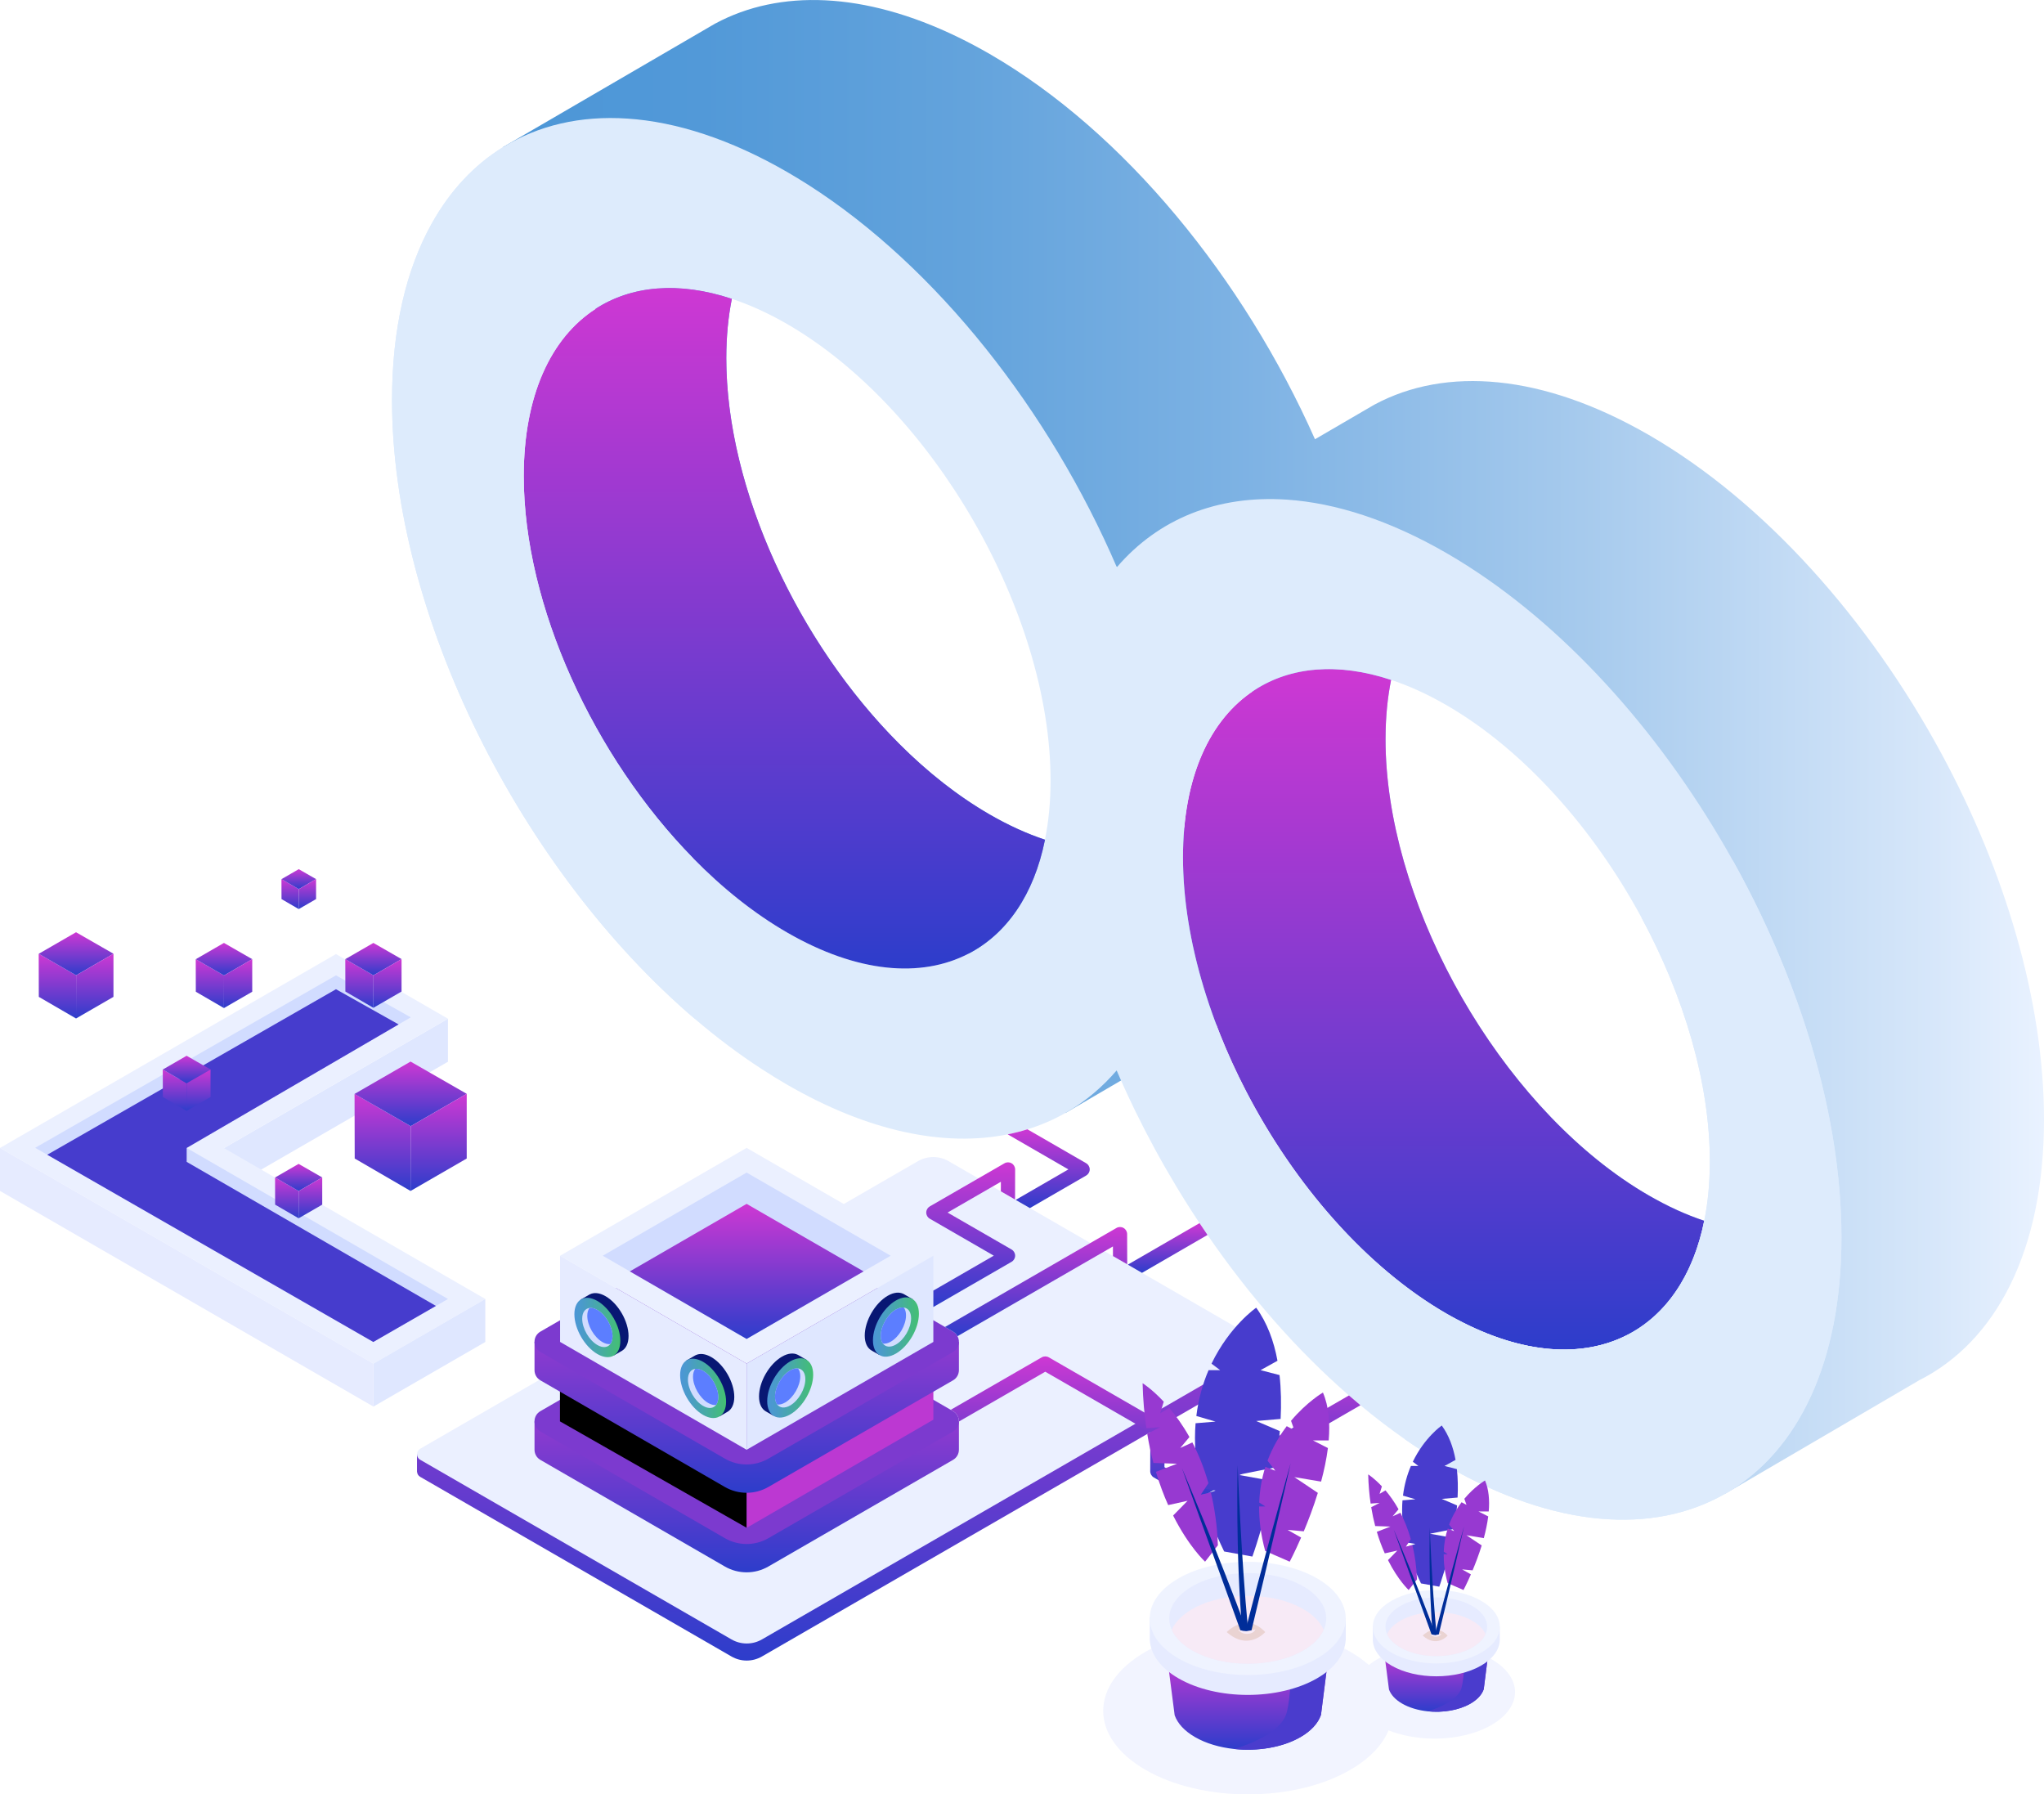<svg width="1211" height="1063" viewBox="0 0 1211 1063" fill="none" xmlns="http://www.w3.org/2000/svg">
<g clip-path="url(#clip0_984_272)">
<path d="M799.941 978.499C833.416 997.828 833.416 1029.17 799.941 1048.5C766.467 1067.83 712.193 1067.83 678.713 1048.5C645.239 1029.17 645.239 997.828 678.713 978.499C712.187 959.17 766.461 959.17 799.941 978.499Z" fill="#F2F4FF"/>
<path d="M883.633 982.904C902.279 993.671 902.279 1011.13 883.633 1021.9C864.986 1032.67 834.75 1032.67 816.104 1021.9C797.458 1011.13 797.458 993.671 816.104 982.904C834.75 972.136 864.986 972.136 883.633 982.904Z" fill="#F2F4FF"/>
<path d="M132.701 705.598L265.409 628.966V603.496L132.701 680.127V705.598Z" fill="#DFE7FF"/>
<path d="M221.239 807.799L287.526 769.524L132.702 680.129L265.409 603.497L199.053 565.188L0 680.042L221.239 807.799Z" fill="#EBF0FF"/>
<path d="M287.525 769.523V794.994L221.238 833.269V807.799L287.525 769.523Z" fill="#DFE7FF"/>
<path d="M221.239 807.799V833.269L0 705.511V680.041L221.239 807.799Z" fill="#E6EBFF"/>
<path d="M265.409 769.524L258.276 773.64L221.169 794.994L27.995 684.082L20.834 679.966L199.058 577.801L243.361 602.679L236.165 606.876L110.596 680.053L117.688 684.145L265.409 769.524Z" fill="#D1DCFF"/>
<path d="M258.277 773.639L221.17 794.994L27.996 684.081L199.059 586.025L236.166 606.875L110.597 680.053V688.295L258.277 773.639Z" fill="#463CCD"/>
<path d="M22.994 590.546L45.047 603.351L45.111 577.77L22.93 565.041L22.994 590.546Z" fill="url(#paint0_linear_984_272)"/>
<path d="M45.047 552.266L22.93 565.041L45.111 577.771L67.227 565.001L45.047 552.266Z" fill="url(#paint1_linear_984_272)"/>
<path d="M67.228 565.002L67.222 590.548L45.047 603.352L45.111 577.772L67.228 565.002Z" fill="url(#paint2_linear_984_272)"/>
<path d="M96.482 649.881L110.567 658.06L110.608 641.726L96.441 633.594L96.482 649.881Z" fill="url(#paint3_linear_984_272)"/>
<path d="M110.567 625.438L96.441 633.593L110.608 641.725L124.733 633.57L110.567 625.438Z" fill="url(#paint4_linear_984_272)"/>
<path d="M124.733 633.57L124.727 649.881L110.566 658.06L110.607 641.726L124.733 633.57Z" fill="url(#paint5_linear_984_272)"/>
<path d="M116.017 587.511L132.679 597.187L132.725 577.864L115.971 568.24L116.017 587.511Z" fill="url(#paint6_linear_984_272)"/>
<path d="M132.679 558.594L115.971 568.241L132.725 577.865L149.439 568.212L132.679 558.594Z" fill="url(#paint7_linear_984_272)"/>
<path d="M149.438 568.211V587.511L132.678 597.187L132.724 577.864L149.438 568.211Z" fill="url(#paint8_linear_984_272)"/>
<path d="M166.785 532.617L176.993 538.543L177.022 526.708L166.756 520.811L166.785 532.617Z" fill="url(#paint9_linear_984_272)"/>
<path d="M176.993 514.896L166.756 520.811L177.022 526.709L187.259 520.794L176.993 514.896Z" fill="url(#paint10_linear_984_272)"/>
<path d="M187.26 520.793V532.617L176.994 538.543L177.023 526.708L187.26 520.793Z" fill="url(#paint11_linear_984_272)"/>
<path d="M204.625 587.389L221.217 597.03L221.263 577.782L204.578 568.199L204.625 587.389Z" fill="url(#paint12_linear_984_272)"/>
<path d="M221.217 558.594L204.578 568.2L221.263 577.784L237.907 568.171L221.217 558.594Z" fill="url(#paint13_linear_984_272)"/>
<path d="M237.908 568.17L237.902 587.389L221.217 597.03L221.263 577.782L237.908 568.17Z" fill="url(#paint14_linear_984_272)"/>
<path d="M210.155 686.31L243.247 705.529L243.339 667.15L210.062 648.047L210.155 686.31Z" fill="url(#paint15_linear_984_272)"/>
<path d="M243.247 628.885L210.062 648.046L243.339 667.148L276.518 647.987L243.247 628.885Z" fill="url(#paint16_linear_984_272)"/>
<path d="M276.517 647.988V686.31L243.246 705.529L243.339 667.149L276.517 647.988Z" fill="url(#paint17_linear_984_272)"/>
<path d="M163.007 713.637L176.918 721.717L176.959 705.58L162.967 697.547L163.007 713.637Z" fill="url(#paint18_linear_984_272)"/>
<path d="M176.918 689.49L162.967 697.547L176.959 705.58L190.91 697.524L176.918 689.49Z" fill="url(#paint19_linear_984_272)"/>
<path d="M190.91 697.523V713.637L176.918 721.717L176.959 705.58L190.91 697.523Z" fill="url(#paint20_linear_984_272)"/>
<path d="M1211 663.214C1211 593.211 1187.96 516.156 1150.17 446.322C1107.35 367.201 1045.58 297.36 976.924 257.698C913.823 221.257 856.555 217.043 814.457 239.629V239.611L812.048 241.01C810.818 241.701 809.587 242.392 808.392 243.135L779.084 260.211C736.853 165.191 666.283 78.147 586.352 31.978C580.015 28.321 573.729 24.983 567.508 21.965C511.894 -5.038 461.734 -6.419 423.884 13.891L423.867 13.873L421.458 15.272C420.246 15.963 419.015 16.654 417.82 17.397L297.979 87.184L308.796 97.197L365.507 85.043C360.25 99.217 356.46 115.046 354.336 132.442C352.955 143.401 352.264 154.964 352.264 167.148C352.264 172.424 352.415 177.752 352.67 183.093C359.478 324.201 454.852 489.037 573.77 564.99C577.931 567.671 582.11 570.196 586.358 572.657C597.599 579.13 608.62 584.574 619.426 589.061L600.599 595.063L602.282 598.621L631.201 659.354L632.82 658.425L746.243 592.097L746.225 592.062C759.573 585.352 771.436 575.995 781.568 564.2C821.31 656.492 887.963 741.935 964.342 790.716C965.503 791.476 966.687 792.214 967.865 792.939C970.865 794.808 973.9 796.631 976.93 798.384C988.171 804.873 999.209 810.318 1010.02 814.805L991.172 820.807L992.855 824.365L1021.77 885.098L1023.39 884.151L1136.81 817.823L1136.8 817.806C1182.47 794.849 1211 741.128 1211 663.214ZM700.024 491.394C678.702 505.267 650.695 507.914 619.13 497.448C608.544 493.96 597.611 489.003 586.369 482.513C500.165 432.751 430.309 311.709 430.309 212.167C430.309 199.456 431.452 187.742 433.594 177.021V177.004C440.215 144.318 456.36 121.211 478.913 109.509V141.201L661.687 336.03C661.687 336.03 718.282 356.172 733.887 328.612C739.4 350.257 742.413 371.78 742.413 392.398C742.413 440.187 726.302 474.335 700.024 491.394ZM1009.7 723.186C1006.94 722.275 1004.16 721.265 1001.35 720.133C993.406 716.999 985.252 713.034 976.959 708.251C890.737 658.472 820.881 537.43 820.881 437.905C820.881 425.194 822.024 413.48 824.183 402.759V402.742C830.787 370.039 846.95 346.949 869.502 335.247L882.902 376.105C882.902 376.105 1041.63 566.853 1054.69 653.393C1055.13 656.208 1055.4 658.924 1055.5 661.502C1058.13 725.589 1078.08 723.482 1086.67 719.506C1065.89 731.272 1039.36 733.008 1009.7 723.18V723.186Z" fill="url(#paint21_linear_984_272)"/>
<path d="M1009.7 723.185V723.203C1003.11 755.923 986.935 779.031 964.33 790.727C937.751 804.484 902.291 802.44 863.159 781.608C861.104 780.528 859.033 779.367 856.955 778.172C809.431 750.728 766.874 701.627 738.257 646.403C714.95 601.465 700.877 552.48 700.877 507.809C700.877 460.055 716.97 425.918 743.231 408.841C764.552 394.934 792.577 392.304 824.177 402.776C822.105 413.073 820.956 424.351 820.892 436.506C820.875 436.959 820.875 437.434 820.875 437.905C820.875 531.207 882.27 643.437 960.993 698.116H961.011C966.251 701.773 971.561 705.145 976.953 708.245C988.177 714.734 999.134 719.709 1009.7 723.18V723.185Z" fill="url(#paint22_linear_984_272)"/>
<path d="M1090.6 717.138C1087.33 649.359 1063.62 576.082 1026.67 509.818H1026.65C986.708 438.161 931.279 374.712 869.496 335.253C865.318 332.588 861.139 330.028 856.926 327.602C823.271 308.186 791.265 297.918 762.347 295.979C721.189 293.234 686.287 307.373 661.68 336.03C621.956 243.756 555.286 158.296 478.906 109.515C474.745 106.868 470.549 104.308 466.336 101.876C432.699 82.46 400.693 72.174 371.757 70.253C343.883 68.384 318.87 74.281 297.99 87.196H297.972C280.898 97.749 266.628 112.968 255.752 132.489C240.686 159.474 232.26 194.69 232.26 237.052C232.26 364.641 308.772 515.756 411.697 603.613C424.575 614.601 437.87 624.602 451.485 633.431C456.389 636.635 461.345 639.665 466.33 642.567C514.731 670.516 559.696 679.519 597.012 671.996C601.005 671.207 604.899 670.208 608.706 669.013C616.611 666.604 624.109 663.365 631.171 659.354L632.791 658.425C643.492 652.104 653.132 643.96 661.576 634.133C675.075 665.455 691.661 695.998 710.685 724.585C712.217 726.93 713.801 729.269 715.403 731.58C739.975 767.365 768.371 799.847 799.199 826.669C801.456 828.643 803.714 830.564 806.006 832.468C814.584 839.614 823.347 846.324 832.249 852.546C835.499 854.821 838.773 857.016 842.057 859.152C846.961 862.356 851.935 865.403 856.92 868.288C921.216 905.425 979.442 909.117 1021.74 885.092L1023.38 884.146C1065.18 859.453 1091 807.23 1091 733.112C1091 727.818 1090.86 722.49 1090.59 717.132L1090.6 717.138ZM619.112 497.448V497.466C612.525 530.186 596.345 553.294 573.741 564.99C545.78 579.484 507.964 576.454 466.365 552.446C446.732 541.104 427.94 526.065 410.629 508.419C351.962 448.627 310.281 358.935 310.281 282.071C310.281 234.318 326.374 200.181 352.635 183.11C373.957 169.202 401.982 166.573 433.581 177.044H433.599C444.184 180.515 455.118 185.49 466.359 191.962C552.546 241.742 622.42 362.783 622.42 462.308C622.42 475.02 621.277 486.733 619.1 497.454L619.112 497.448ZM1009.7 723.186V723.204C1003.1 755.924 986.917 779.014 964.33 790.716C937.75 804.49 902.274 802.447 863.141 781.615C861.087 780.518 859.015 779.374 856.937 778.178C770.75 728.399 700.877 607.357 700.877 507.815C700.877 460.061 716.97 425.908 743.23 408.836C764.535 394.946 792.577 392.317 824.159 402.771H824.194C834.762 406.259 845.702 411.216 856.943 417.706C902.785 444.186 944.024 490.831 972.571 543.658C997.7 590.164 1013.02 641.459 1013.02 688.052C1013.02 700.763 1011.88 712.477 1009.7 723.198V723.186Z" fill="#DDEBFC"/>
<path d="M619.124 497.443V497.466C612.531 530.181 596.345 553.283 573.752 564.985C545.78 579.478 507.964 576.454 466.371 552.435C446.732 541.105 427.935 526.059 410.658 508.408H410.635C351.968 448.604 310.305 358.93 310.305 282.066C310.305 234.307 326.398 200.17 352.652 183.093C373.963 169.197 402.005 166.562 433.593 177.028C431.44 187.743 430.297 199.462 430.297 212.174C430.297 289.949 472.941 380.842 532.734 440.617C549.442 457.351 567.525 471.642 586.369 482.514C597.61 488.992 608.55 493.96 619.124 497.443Z" fill="url(#paint23_linear_984_272)"/>
<path d="M411.702 603.606C308.778 515.749 232.266 364.634 232.266 237.045C232.266 194.683 240.692 159.473 255.758 132.482C266.628 112.962 280.904 97.742 297.978 87.189H297.995L374.584 116.021C376.928 116.903 378.095 119.544 377.16 121.871L352.652 183.098C326.398 200.175 310.299 234.305 310.299 282.065C310.299 358.928 351.979 448.626 410.646 508.412L411.708 603.601L411.702 603.606Z" fill="#DDEBFC"/>
<path d="M1091 733.117C1091 807.235 1065.18 859.458 1023.39 884.151L1021.77 885.097H1021.75C979.449 909.116 921.223 905.424 856.926 868.293C851.935 865.408 846.968 862.361 842.064 859.157C838.779 857.015 835.506 854.826 832.256 852.551L863.148 781.62C902.28 802.452 937.757 804.495 964.337 790.721C966.461 789.624 968.515 788.428 970.523 787.128L970.54 787.111C989.872 774.585 1003.72 752.858 1009.71 723.209V723.191C1011.48 714.461 1012.57 705.087 1012.89 695.039C1012.99 692.747 1013.03 690.402 1013.03 688.045C1013.03 641.452 997.706 590.157 972.577 543.652L976.506 502.289C976.727 499.88 979.037 498.225 981.393 498.8L1026.66 509.823H1026.68C1050.2 552.016 1068.38 597.071 1079.29 641.725C1079.29 641.725 1079.31 641.777 1079.34 641.893C1085.55 667.311 1089.42 692.578 1090.6 717.143C1090.87 722.501 1091.01 727.829 1091.01 733.123L1091 733.117Z" fill="#DDEBFC"/>
<path d="M382.668 725.305L381.699 744.048L386.975 745.894C386.975 745.894 389.981 744.976 389.952 743.723C389.917 742.469 392.314 722.432 392.314 722.432L382.668 725.299V725.305Z" fill="#F9CBDF"/>
<path d="M381.826 741.634C381.826 741.634 385.5 744.484 390.241 740.479C390.241 740.479 395.754 745.761 397.751 746.022C399.747 746.283 401.604 745.499 401.627 746.335C401.651 747.171 403.189 750.056 396.758 752.006C390.328 753.957 388.018 757.764 382.197 755.739C379.685 754.862 379.76 753.608 379.76 753.608L381.826 741.634Z" fill="#1E3377"/>
<path d="M748.256 807.7V797.589H737.201L737.386 799.272L561.96 697.971C556.371 694.744 549.482 694.744 543.893 697.971L257.226 863.563L247.053 861.258V871.898H247.088C247.175 873.071 247.772 874.214 248.939 874.882L433.367 981.308C438.955 984.535 445.838 984.529 451.427 981.308L746.37 810.991C747.635 810.26 748.262 808.977 748.25 807.7H748.256Z" fill="url(#paint24_linear_984_272)"/>
<path d="M746.37 800.879L451.439 971.196C445.845 974.417 438.968 974.417 433.373 971.196L248.945 864.764C246.432 863.313 246.432 859.691 248.945 858.24L543.894 687.854C549.488 684.632 556.383 684.632 561.96 687.854L579.637 698.07L588.064 702.922L592.968 705.755L601.377 710.607L601.749 710.828L610.175 715.68L646.006 736.362L654.432 741.232L659.388 744.099L667.832 748.969L668.186 749.173L676.596 754.043L746.37 794.332C748.883 795.8 748.883 799.422 746.37 800.874V800.879Z" fill="#EBF0FF"/>
<path d="M568.124 858.827C568.124 858.827 568.124 858.809 568.124 858.798V842.028L553.749 844.611L553.905 846.573L455.316 789.643C447.325 785.028 437.482 785.028 429.491 789.643L327.02 848.814L327.24 843.392L316.684 842.028V858.78C316.684 858.78 316.684 858.821 316.684 858.838C316.695 861.178 317.856 863.511 320.166 864.846L429.427 927.993C437.419 932.614 447.267 932.614 455.258 927.993L564.63 864.84C566.946 863.505 568.106 861.166 568.118 858.827V858.809L568.124 858.827Z" fill="url(#paint25_linear_984_272)"/>
<path d="M568.129 842.127C568.094 844.455 566.933 846.747 564.641 848.059L455.263 911.218C447.272 915.839 437.418 915.821 429.426 911.201L320.165 848.059C315.51 845.378 315.51 838.656 320.165 835.974L429.49 772.844C437.476 768.224 447.318 768.224 455.31 772.844L563.271 835.179L564.635 835.974C566.997 837.338 568.158 839.747 568.123 842.127H568.129Z" fill="#7C3ACF"/>
<path d="M331.76 816.795V842.027L442.403 905.082V879.849L331.76 816.795Z" fill="black"/>
<path d="M442.402 879.85L552.987 815.797V841.029L442.402 905.082V879.85Z" fill="#BC38D2"/>
<path d="M568.124 811.706C568.124 811.706 568.124 811.688 568.124 811.677V794.907L553.749 797.49L553.905 799.452L455.316 742.521C447.325 737.907 437.482 737.907 429.491 742.521L327.02 801.693L327.24 796.271L316.684 794.907V811.659C316.684 811.659 316.684 811.7 316.684 811.717C316.695 814.057 317.856 816.39 320.166 817.725L429.427 880.872C437.419 885.493 447.267 885.493 455.258 880.872L564.63 817.719C566.946 816.384 568.106 814.045 568.118 811.706V811.688L568.124 811.706Z" fill="url(#paint26_linear_984_272)"/>
<path d="M564.641 800.944L455.263 864.086C447.272 868.706 437.418 868.706 429.426 864.086L320.165 800.944C315.51 798.245 315.51 791.541 320.165 788.859L429.49 725.729C437.476 721.109 447.318 721.109 455.31 725.729L559.87 786.108L564.641 788.853C565.819 789.527 566.713 790.473 567.287 791.552C568.988 794.687 568.111 798.936 564.641 800.944Z" fill="#7C3ACF"/>
<path d="M331.824 743.908L442.345 807.798L552.982 743.908L442.345 680.018L331.824 743.908Z" fill="#EBF0FF"/>
<path d="M527.696 743.902L511.638 753.172L442.35 793.194L373.15 753.172L357.109 743.902L442.35 694.633L527.696 743.902Z" fill="#D1DCFF"/>
<path d="M511.638 753.173L442.351 793.195L373.15 753.173L442.351 713.174L511.638 753.173Z" fill="url(#paint27_linear_984_272)"/>
<path d="M331.824 743.908V794.953L442.345 858.844V807.799L331.824 743.908Z" fill="#E6EBFF"/>
<path d="M552.975 743.902V794.965L442.35 858.849V807.787L552.975 743.902Z" fill="#DFE7FF"/>
<path d="M372.396 791.464C372.396 782.78 366.302 772.222 358.781 767.88C355.171 765.796 351.904 765.541 349.467 766.777V766.76L349.264 766.87C349.194 766.911 349.124 766.951 349.055 766.992L343.982 769.923L344.865 772.21L345.665 771.856C345.346 773.006 345.166 774.288 345.166 775.739C345.166 784.423 351.26 794.982 358.781 799.323C360.133 800.101 361.433 800.618 362.664 800.908L363.708 802.986L368.345 800.31C370.847 798.9 372.396 795.835 372.396 791.458V791.464Z" fill="#081773"/>
<path d="M367.533 794.274C367.533 802.958 361.439 806.475 353.918 802.133C346.402 797.792 340.303 787.233 340.303 778.55C340.303 769.866 346.396 766.348 353.918 770.69C361.433 775.032 367.533 785.59 367.533 794.274Z" fill="url(#paint28_linear_984_272)"/>
<path d="M362.913 791.604C362.913 793.566 362.431 795.139 361.607 796.23C360.04 798.314 357.173 798.674 353.917 796.793C348.961 793.932 344.934 786.961 344.934 781.22C344.934 777.47 346.657 775.183 349.246 774.858C350.609 774.678 352.205 775.05 353.917 776.031C358.891 778.892 362.913 785.864 362.913 791.604Z" fill="#D1DCFF"/>
<path d="M362.912 791.604C362.912 793.566 362.431 795.139 361.607 796.23C360.254 796.422 358.647 796.051 356.923 795.058C351.967 792.196 347.939 785.225 347.939 779.484C347.939 777.523 348.421 775.949 349.245 774.858C350.609 774.678 352.205 775.05 353.917 776.031C358.891 778.892 362.912 785.864 362.912 791.604Z" fill="#5C7EFF"/>
<path d="M435.039 827.534C435.039 818.851 428.945 808.292 421.424 803.951C417.814 801.867 414.547 801.611 412.109 802.848V802.83L411.906 802.941C411.837 802.981 411.767 803.022 411.697 803.062L406.625 805.994L407.507 808.281L408.308 807.927C407.989 809.076 407.809 810.359 407.809 811.81C407.809 820.493 413.903 831.052 421.424 835.394C422.776 836.171 424.076 836.688 425.306 836.978L426.351 839.056L430.988 836.38C433.489 834.97 435.039 831.905 435.039 827.529V827.534Z" fill="#081773"/>
<path d="M430.181 830.344C430.181 839.028 424.087 842.545 416.566 838.204C409.051 833.862 402.951 823.303 402.951 814.62C402.951 805.936 409.045 802.419 416.566 806.761C424.082 811.102 430.181 821.661 430.181 830.344Z" fill="url(#paint29_linear_984_272)"/>
<path d="M425.555 827.673C425.555 829.635 425.074 831.208 424.25 832.299C422.683 834.383 419.816 834.743 416.56 832.862C411.604 830 407.576 823.029 407.576 817.288C407.576 813.539 409.3 811.252 411.888 810.927C413.252 810.747 414.848 811.118 416.56 812.099C421.533 814.961 425.555 821.932 425.555 827.673Z" fill="#D1DCFF"/>
<path d="M425.555 827.673C425.555 829.635 425.073 831.208 424.249 832.299C422.897 832.49 421.289 832.119 419.566 831.126C414.61 828.265 410.582 821.293 410.582 815.553C410.582 813.591 411.064 812.018 411.888 810.927C413.252 810.747 414.848 811.118 416.56 812.099C421.533 814.961 425.555 821.932 425.555 827.673Z" fill="#5C7EFF"/>
<path d="M512.328 791.198C512.328 782.515 518.422 771.956 525.943 767.615C529.553 765.531 532.82 765.275 535.258 766.512V766.494L535.461 766.605C535.53 766.645 535.6 766.686 535.67 766.727L540.742 769.658L539.86 771.945L539.059 771.591C539.378 772.74 539.558 774.023 539.558 775.474C539.558 784.157 533.464 794.716 525.943 799.058C524.591 799.835 523.291 800.352 522.061 800.642L521.016 802.72L516.379 800.044C513.878 798.634 512.328 795.569 512.328 791.193V791.198Z" fill="#081773"/>
<path d="M517.191 794.001C517.191 802.684 523.285 806.202 530.806 801.86C538.322 797.518 544.421 786.96 544.421 778.276C544.421 769.593 538.328 766.075 530.806 770.417C523.291 774.759 517.191 785.317 517.191 794.001Z" fill="url(#paint30_linear_984_272)"/>
<path d="M521.811 791.337C521.811 793.299 522.292 794.872 523.116 795.963C524.683 798.047 527.55 798.407 530.806 796.526C535.762 793.664 539.79 786.693 539.79 780.952C539.79 777.203 538.066 774.916 535.478 774.591C534.114 774.411 532.518 774.782 530.806 775.763C525.832 778.625 521.811 785.596 521.811 791.337Z" fill="#D1DCFF"/>
<path d="M521.811 791.337C521.811 793.299 522.292 794.872 523.116 795.963C524.469 796.155 526.076 795.783 527.8 794.79C532.756 791.929 536.783 784.958 536.783 779.217C536.783 777.255 536.302 775.682 535.478 774.591C534.114 774.411 532.518 774.782 530.806 775.763C525.832 778.625 521.811 785.596 521.811 791.337Z" fill="#5C7EFF"/>
<path d="M449.686 827.261C449.686 818.577 455.779 808.019 463.3 803.677C466.91 801.593 470.178 801.338 472.615 802.574V802.557L472.818 802.667C472.888 802.708 472.957 802.748 473.027 802.789L478.099 805.72L477.217 808.007L476.416 807.653C476.735 808.802 476.915 810.085 476.915 811.536C476.915 820.22 470.822 830.778 463.3 835.12C461.948 835.898 460.648 836.415 459.418 836.705L458.373 838.783L453.736 836.107C451.235 834.696 449.686 831.632 449.686 827.255V827.261Z" fill="#081773"/>
<path d="M454.549 830.071C454.549 838.754 460.642 842.272 468.164 837.93C475.679 833.588 481.779 823.03 481.779 814.346C481.779 805.663 475.685 802.145 468.164 806.487C460.648 810.829 454.549 821.387 454.549 830.071Z" fill="url(#paint31_linear_984_272)"/>
<path d="M459.168 827.407C459.168 829.369 459.65 830.942 460.474 832.033C462.041 834.117 464.908 834.477 468.163 832.596C473.119 829.735 477.147 822.763 477.147 817.023C477.147 813.273 475.423 810.986 472.835 810.661C471.471 810.481 469.875 810.853 468.163 811.834C463.19 814.695 459.168 821.666 459.168 827.407Z" fill="#D1DCFF"/>
<path d="M459.168 827.407C459.168 829.369 459.65 830.942 460.474 832.033C461.826 832.225 463.434 831.853 465.157 830.861C470.113 827.999 474.141 821.028 474.141 815.287C474.141 813.325 473.659 811.752 472.835 810.661C471.471 810.481 469.875 810.853 468.163 811.834C463.19 814.695 459.168 821.666 459.168 827.407Z" fill="#5C7EFF"/>
<path d="M665.674 727.453C664.362 726.693 662.76 726.693 661.461 727.453L646.006 736.369L559.871 786.114L564.642 788.859C565.82 789.533 566.713 790.479 567.288 791.558L654.438 741.245L659.377 738.395L659.394 744.106L667.838 748.976L667.786 731.093C667.786 729.578 666.98 728.196 665.68 727.453H665.674Z" fill="url(#paint32_linear_984_272)"/>
<path d="M710.69 724.586L668.186 749.18L676.595 754.05L715.408 731.58C713.806 729.27 712.222 726.925 710.69 724.586Z" fill="url(#paint33_linear_984_272)"/>
<path d="M806.012 832.469L709.867 888.03C709.211 888.401 708.485 888.604 707.76 888.604C707.035 888.604 706.292 888.401 705.636 888.03L683.577 875.237C682.265 874.476 681.47 873.077 681.47 871.58L681.523 848.501L619.281 812.611L568.129 842.128C568.164 839.754 566.997 837.339 564.641 835.975L563.277 835.179L617.174 804.096C618.486 803.353 620.087 803.353 621.387 804.096L687.854 842.429C689.154 843.172 689.961 844.571 689.961 846.086L689.891 869.165L707.754 879.514L799.199 826.67C801.457 828.644 803.714 830.565 806.007 832.469H806.012Z" fill="url(#paint34_linear_984_272)"/>
<path d="M643.515 689.101L608.712 669.006C604.904 670.202 601.01 671.2 597.018 671.989L632.982 692.758L601.753 710.827L610.18 715.68L643.515 696.397C644.815 695.637 645.621 694.255 645.621 692.758C645.621 691.26 644.815 689.862 643.515 689.101Z" fill="url(#paint35_linear_984_272)"/>
<path d="M601.382 710.613L601.434 692.794C601.434 691.296 600.645 689.891 599.327 689.137C598.027 688.376 596.414 688.376 595.114 689.137L579.642 698.07L550.874 714.671C549.574 715.431 548.768 716.813 548.768 718.328C548.768 719.843 549.574 721.23 550.874 721.967L588.794 743.862L552.981 764.543V774.272L599.327 747.501C600.627 746.758 601.434 745.359 601.434 743.862C601.434 742.364 600.627 740.965 599.327 740.205L561.407 718.328L588.069 702.922L592.99 700.09L592.972 705.755L601.382 710.608V710.613Z" fill="url(#paint36_linear_984_272)"/>
<path d="M882.235 975.758L879.072 1000.67C879.072 1000.67 879.061 1000.72 879.049 1000.73L878.997 1000.89C877.906 1003.94 875.306 1006.85 871.214 1009.22C864.273 1013.22 854.669 1014.75 845.702 1013.78H845.691C840.212 1013.19 834.972 1011.67 830.724 1009.22C826.621 1006.85 824.032 1003.94 822.941 1000.89H822.93L819.686 975.752H882.229L882.235 975.758Z" fill="url(#paint37_linear_984_272)"/>
<path d="M882.234 975.758L879.071 1000.67C879.071 1000.67 879.059 1000.72 879.048 1000.73L878.996 1000.89C877.905 1003.94 875.305 1006.85 871.213 1009.22C864.272 1013.22 854.668 1014.75 845.701 1013.78C846.223 1013.64 863.471 1008.9 865.897 999.881C867.621 993.473 867.679 982.032 867.557 975.752H882.24L882.234 975.758Z" fill="#4A3CCD"/>
<path d="M888.572 971.334C888.572 971.334 888.572 971.334 888.572 971.329V963.69L886.013 963.463C884.179 960.735 881.364 958.181 877.551 955.976C862.863 947.495 839.051 947.495 824.363 955.976C820.515 958.199 817.689 960.782 815.855 963.533L813.348 963.307V972.089H813.377C813.696 977.394 817.352 982.642 824.363 986.687C839.051 995.168 862.863 995.168 877.551 986.687C884.544 982.647 888.201 977.412 888.537 972.118L888.572 972.13V971.329V971.334Z" fill="#E6EBFF"/>
<path d="M877.557 948.331C892.245 956.811 892.245 970.562 877.557 979.043C862.868 987.523 839.056 987.523 824.368 979.043C809.679 970.562 809.679 956.811 824.368 948.331C839.056 939.851 862.868 939.851 877.557 948.331Z" fill="#EFF3FF"/>
<path d="M880.122 968.061C878.822 970.963 876.205 973.714 872.264 975.996C860.506 982.787 841.425 982.787 829.661 975.996C825.721 973.714 823.092 970.963 821.792 968.061C819.215 962.285 821.838 955.9 829.661 951.39C841.43 944.599 860.506 944.599 872.264 951.39C880.093 955.9 882.71 962.285 880.122 968.061Z" fill="#E6EBFF"/>
<path d="M880.121 968.061C878.822 970.964 876.204 973.715 872.264 975.996C860.506 982.788 841.424 982.788 829.66 975.996C825.72 973.715 823.091 970.964 821.791 968.061C823.091 965.159 825.72 962.408 829.66 960.127C841.43 953.335 860.506 953.335 872.264 960.127C876.204 962.408 878.822 965.159 880.121 968.061Z" fill="#F7EAF6"/>
<path d="M847.223 908.593L861.482 905.767C862.236 901.285 862.869 896.601 863.269 891.83L854.199 887.952L863.571 887.151C863.856 881.498 863.763 875.821 863.153 870.33L855.87 868.438L862.364 864.839C860.971 857.27 858.406 850.258 854.187 844.477C854.187 844.477 844.008 851.483 837.049 865.947L840.352 868.438H835.918C833.759 873.476 832.041 879.333 831.223 886.025L838.587 888.173L830.927 888.812C830.335 896.148 830.863 904.437 833.039 913.684L838.582 914.642L833.66 916.25C835.448 923.012 838.112 930.256 841.89 938.016L852.713 939.961C852.713 939.961 857.263 927.528 860.513 910.979L847.2 908.593H847.223Z" fill="#483CCD"/>
<path d="M842.91 968.932C842.91 968.932 850.28 961.056 857.662 968.932C857.662 968.932 851.256 976.391 842.91 968.932Z" fill="#EAD3D2"/>
<path d="M853.897 967.842C853.862 967.975 853.583 968.956 852.144 969.409C851.883 969.49 851.581 969.554 851.233 969.589C851.163 969.601 851.111 969.612 851.041 969.612H851.03C850.577 969.647 850.177 969.624 849.805 969.542C849.492 969.496 849.208 969.409 848.952 969.293C848.772 969.223 848.604 969.136 848.447 969.043C847.635 968.573 847.234 967.975 847.234 967.975C847.536 968.074 847.844 968.155 848.145 968.225C848.395 968.283 848.639 968.324 848.877 968.358C849.295 968.416 849.701 968.451 850.078 968.457C850.27 968.457 850.449 968.457 850.618 968.445C850.786 968.445 850.954 968.434 851.123 968.422C851.604 968.387 852.045 968.323 852.417 968.242C853.258 968.086 853.804 967.871 853.903 967.836L853.897 967.842Z" fill="#F7EAF6"/>
<path d="M866.264 929.729L872.462 930.274C874.232 926.054 876.171 920.987 877.854 915.531L868.841 909.483L879.101 911.206C880.245 906.987 881.173 902.627 881.719 898.332L875.968 895.407H882.026C882.583 888.743 882.09 882.352 879.815 877.041C879.815 877.041 873.693 880.588 867.57 887.878L868.841 891.465L865.922 889.939C863.159 893.567 860.507 897.978 858.551 903.185L861.529 907.039L857.733 905.547C856.421 909.651 855.551 914.213 855.371 919.24L857.687 920.732H855.342C855.296 925.944 855.98 931.638 857.675 937.832L867.071 941.93C867.071 941.93 868.986 938.325 871.452 932.672L866.276 929.735L866.264 929.729Z" fill="#9739D1"/>
<path d="M832.947 916.215L835.878 911.821C834.177 905.837 832.036 900.63 829.709 896.16L825.066 898.296L828.588 894.1C826.047 889.572 823.354 885.863 820.841 882.903L817.365 884.975L818.723 880.535C814.138 875.641 810.609 873.447 810.609 873.447C810.754 879.658 811.271 885.405 812.054 890.716L817.359 890.327L812.391 892.863C813.047 896.839 813.848 900.572 814.759 904.037L823.795 904.351L815.716 907.45C817.138 912.227 818.752 916.465 820.429 920.214L827.88 918.56L822.332 924.219C828.42 936.293 834.589 941.929 834.589 941.929L839.516 935.637C839.244 928.108 838.251 921.375 836.806 915.368L832.947 916.227V916.215Z" fill="#9739D1"/>
<path d="M850.612 968.45C849.869 968.484 849.027 968.426 848.134 968.223C837.902 940.06 826.179 907.322 825.715 906.068C826.22 907.264 840.2 940.095 850.606 968.444L850.612 968.45Z" fill="#002D99"/>
<path d="M851.117 968.427C850.949 968.438 850.781 968.45 850.612 968.45C850.073 968.473 849.486 968.45 848.865 968.357C846.207 938.742 847.09 904.879 847.09 904.879C847.101 905.227 848.303 938.835 851.117 968.427Z" fill="#002D99"/>
<path d="M867.425 904.172C866.682 907.829 857.733 946.348 852.411 968.248C852.04 968.329 851.599 968.393 851.117 968.428C850.949 968.44 850.78 968.451 850.612 968.451C850.444 968.463 850.264 968.463 850.072 968.463C855.51 946.911 866.635 906.952 867.425 904.172Z" fill="#002D99"/>
<path d="M787.528 977.383L782.642 1015.85C782.624 1015.88 782.624 1015.92 782.607 1015.95L782.52 1016.19C780.837 1020.91 776.821 1025.39 770.501 1029.05C759.782 1035.24 744.954 1037.59 731.113 1036.1H731.096C722.634 1035.18 714.544 1032.85 707.992 1029.05C701.655 1025.39 697.662 1020.91 695.973 1016.19H695.956L690.947 977.383H787.517H787.528Z" fill="url(#paint38_linear_984_272)"/>
<path d="M787.529 977.383L782.642 1015.85C782.625 1015.88 782.625 1015.92 782.607 1015.95L782.52 1016.19C780.837 1020.91 776.821 1025.39 770.501 1029.05C759.782 1035.24 744.955 1037.59 731.113 1036.1C731.92 1035.88 758.552 1028.56 762.289 1014.64C764.953 1004.74 765.034 987.076 764.849 977.383H787.517H787.529Z" fill="#4A3CCD"/>
<path d="M797.318 970.558C797.318 970.558 797.318 970.552 797.318 970.547V958.752L793.372 958.398C790.54 954.189 786.199 950.236 780.314 946.841C757.64 933.746 720.869 933.746 698.195 946.841C692.258 950.271 687.888 954.259 685.062 958.508L681.186 958.16V971.713C681.186 971.713 681.215 971.713 681.232 971.713C681.725 979.898 687.372 988.001 698.19 994.252C720.864 1007.35 757.634 1007.35 780.308 994.252C791.109 988.012 796.755 979.932 797.266 971.76L797.318 971.777V970.541V970.558Z" fill="#E6EBFF"/>
<path d="M780.308 935.04C802.982 948.135 802.982 969.368 780.308 982.463C757.634 995.558 720.863 995.558 698.189 982.463C675.515 969.368 675.515 948.135 698.189 935.04C720.869 921.945 757.634 921.945 780.308 935.04Z" fill="#EFF3FF"/>
<path d="M784.272 965.496C782.264 969.977 778.219 974.226 772.137 977.749C753.984 988.232 724.525 988.232 706.36 977.749C700.278 974.226 696.216 969.977 694.208 965.496C690.233 956.58 694.278 946.718 706.36 939.759C724.531 929.276 753.989 929.276 772.137 939.759C784.22 946.718 788.265 956.58 784.272 965.496Z" fill="#E6EBFF"/>
<path d="M784.273 965.496C782.265 969.978 778.22 974.226 772.138 977.75C753.985 988.233 724.526 988.233 706.361 977.75C700.279 974.226 696.217 969.978 694.209 965.496C696.217 961.015 700.274 956.766 706.361 953.243C724.532 942.76 753.99 942.76 772.138 953.243C778.22 956.766 782.265 961.015 784.273 965.496Z" fill="#F7EAF6"/>
<path d="M733.48 873.68L755.493 869.321C756.659 862.407 757.64 855.169 758.255 847.797L744.252 841.813L758.725 840.577C759.161 831.852 759.021 823.082 758.081 814.601L746.84 811.682L756.868 806.127C754.715 794.442 750.757 783.617 744.246 774.689C744.246 774.689 728.53 785.509 717.788 807.839L722.889 811.682H716.041C712.704 819.466 710.058 828.509 708.793 838.835L720.162 842.155L708.34 843.136C707.423 854.467 708.241 867.266 711.607 881.533L720.167 883.013L712.571 885.498C715.333 895.934 719.442 907.126 725.274 919.106L741.988 922.107C741.988 922.107 749.016 902.911 754.03 877.36L733.475 873.68H733.48Z" fill="#473CCD"/>
<path d="M726.818 966.849C726.818 966.849 738.193 954.682 749.597 966.849C749.597 966.849 739.702 978.359 726.818 966.849Z" fill="#EAD3D2"/>
<path d="M743.776 965.16C743.723 965.369 743.288 966.878 741.065 967.575C740.665 967.697 740.195 967.801 739.655 967.853C739.551 967.871 739.464 967.888 739.359 967.888H739.342C738.645 967.94 738.019 967.906 737.45 967.784C736.962 967.714 736.527 967.575 736.127 967.401C735.848 967.296 735.587 967.157 735.343 967.018C734.09 966.286 733.469 965.369 733.469 965.369C733.939 965.526 734.409 965.648 734.879 965.752C735.262 965.839 735.645 965.909 736.011 965.961C736.655 966.048 737.282 966.101 737.868 966.118C738.164 966.118 738.442 966.118 738.703 966.1C738.965 966.1 739.226 966.083 739.487 966.066C740.236 966.013 740.909 965.909 741.483 965.787C742.789 965.543 743.619 965.212 743.776 965.16Z" fill="#F7EAF6"/>
<path d="M762.874 906.313L772.444 907.155C775.178 900.642 778.172 892.818 780.772 884.39L766.856 875.05L782.699 877.709C784.463 871.19 785.897 864.463 786.738 857.828L777.859 853.306H787.208C788.067 843.015 787.307 833.153 783.796 824.957C783.796 824.957 774.342 830.431 764.888 841.692L766.856 847.229L762.346 844.867C758.081 850.468 753.989 857.277 750.966 865.316L755.562 871.266L749.7 868.967C747.675 875.306 746.335 882.346 746.05 890.107L749.619 892.411H745.998C745.922 900.462 746.985 909.256 749.596 918.816L764.105 925.143C764.105 925.143 767.059 919.577 770.866 910.852L762.874 906.319V906.313Z" fill="#9739D1"/>
<path d="M711.433 885.446L715.96 878.667C713.337 869.426 710.029 861.381 706.431 854.491L699.264 857.788L704.701 851.31C700.772 844.315 696.617 838.592 692.741 834.024L687.378 837.222L689.479 830.361C682.399 822.804 676.955 819.414 676.955 819.414C677.176 829.003 677.977 837.872 679.184 846.074L687.372 845.476L679.7 849.389C680.71 855.53 681.946 861.288 683.362 866.64L697.314 867.127L684.836 871.916C687.03 879.294 689.525 885.835 692.108 891.622L703.61 889.068L695.039 897.804C704.434 916.448 713.964 925.143 713.964 925.143L721.572 915.427C721.148 903.8 719.616 893.41 717.382 884.129L711.422 885.452L711.433 885.446Z" fill="#9739D1"/>
<path d="M738.704 966.1C737.555 966.152 736.255 966.065 734.879 965.751C719.088 922.27 700.981 871.718 700.268 869.791C701.051 871.631 722.628 922.322 738.698 966.1H738.704Z" fill="#002D99"/>
<path d="M739.488 966.065C739.226 966.082 738.965 966.1 738.704 966.1C737.868 966.135 736.969 966.1 736.011 965.961C731.908 920.238 733.266 867.951 733.266 867.951C733.284 868.491 735.141 920.378 739.488 966.065Z" fill="#002D99"/>
<path d="M764.662 866.854C763.513 872.501 749.7 931.969 741.483 965.786C740.908 965.908 740.229 966.012 739.486 966.064C739.225 966.082 738.964 966.099 738.703 966.099C738.442 966.117 738.163 966.117 737.867 966.117C746.259 932.839 763.443 871.149 764.662 866.854Z" fill="#002D99"/>
</g>
<defs>
<linearGradient id="paint0_linear_984_272" x1="34.02" y1="565.041" x2="34.02" y2="603.351" gradientUnits="userSpaceOnUse">
<stop stop-color="#CE38D3"/>
<stop offset="1" stop-color="#2D3DCB"/>
</linearGradient>
<linearGradient id="paint1_linear_984_272" x1="45.079" y1="552.266" x2="45.079" y2="577.771" gradientUnits="userSpaceOnUse">
<stop stop-color="#CE38D3"/>
<stop offset="1" stop-color="#2D3DCB"/>
</linearGradient>
<linearGradient id="paint2_linear_984_272" x1="56.137" y1="565.002" x2="56.137" y2="603.352" gradientUnits="userSpaceOnUse">
<stop stop-color="#CE38D3"/>
<stop offset="1" stop-color="#2D3DCB"/>
</linearGradient>
<linearGradient id="paint3_linear_984_272" x1="103.525" y1="633.594" x2="103.525" y2="658.06" gradientUnits="userSpaceOnUse">
<stop stop-color="#CE38D3"/>
<stop offset="1" stop-color="#2D3DCB"/>
</linearGradient>
<linearGradient id="paint4_linear_984_272" x1="110.587" y1="625.438" x2="110.587" y2="641.725" gradientUnits="userSpaceOnUse">
<stop stop-color="#CE38D3"/>
<stop offset="1" stop-color="#2D3DCB"/>
</linearGradient>
<linearGradient id="paint5_linear_984_272" x1="117.65" y1="633.57" x2="117.65" y2="658.06" gradientUnits="userSpaceOnUse">
<stop stop-color="#CE38D3"/>
<stop offset="1" stop-color="#2D3DCB"/>
</linearGradient>
<linearGradient id="paint6_linear_984_272" x1="124.348" y1="568.24" x2="124.348" y2="597.187" gradientUnits="userSpaceOnUse">
<stop stop-color="#CE38D3"/>
<stop offset="1" stop-color="#2D3DCB"/>
</linearGradient>
<linearGradient id="paint7_linear_984_272" x1="132.705" y1="558.594" x2="132.705" y2="577.865" gradientUnits="userSpaceOnUse">
<stop stop-color="#CE38D3"/>
<stop offset="1" stop-color="#2D3DCB"/>
</linearGradient>
<linearGradient id="paint8_linear_984_272" x1="141.058" y1="568.211" x2="141.058" y2="597.187" gradientUnits="userSpaceOnUse">
<stop stop-color="#CE38D3"/>
<stop offset="1" stop-color="#2D3DCB"/>
</linearGradient>
<linearGradient id="paint9_linear_984_272" x1="171.889" y1="520.811" x2="171.889" y2="538.543" gradientUnits="userSpaceOnUse">
<stop stop-color="#CE38D3"/>
<stop offset="1" stop-color="#2D3DCB"/>
</linearGradient>
<linearGradient id="paint10_linear_984_272" x1="177.008" y1="514.896" x2="177.008" y2="526.709" gradientUnits="userSpaceOnUse">
<stop stop-color="#CE38D3"/>
<stop offset="1" stop-color="#2D3DCB"/>
</linearGradient>
<linearGradient id="paint11_linear_984_272" x1="182.127" y1="520.793" x2="182.127" y2="538.543" gradientUnits="userSpaceOnUse">
<stop stop-color="#CE38D3"/>
<stop offset="1" stop-color="#2D3DCB"/>
</linearGradient>
<linearGradient id="paint12_linear_984_272" x1="212.921" y1="568.199" x2="212.921" y2="597.03" gradientUnits="userSpaceOnUse">
<stop stop-color="#CE38D3"/>
<stop offset="1" stop-color="#2D3DCB"/>
</linearGradient>
<linearGradient id="paint13_linear_984_272" x1="221.243" y1="558.594" x2="221.243" y2="577.784" gradientUnits="userSpaceOnUse">
<stop stop-color="#CE38D3"/>
<stop offset="1" stop-color="#2D3DCB"/>
</linearGradient>
<linearGradient id="paint14_linear_984_272" x1="229.562" y1="568.17" x2="229.562" y2="597.03" gradientUnits="userSpaceOnUse">
<stop stop-color="#CE38D3"/>
<stop offset="1" stop-color="#2D3DCB"/>
</linearGradient>
<linearGradient id="paint15_linear_984_272" x1="226.701" y1="648.047" x2="226.701" y2="705.529" gradientUnits="userSpaceOnUse">
<stop stop-color="#CE38D3"/>
<stop offset="1" stop-color="#2D3DCB"/>
</linearGradient>
<linearGradient id="paint16_linear_984_272" x1="243.29" y1="628.885" x2="243.29" y2="667.148" gradientUnits="userSpaceOnUse">
<stop stop-color="#CE38D3"/>
<stop offset="1" stop-color="#2D3DCB"/>
</linearGradient>
<linearGradient id="paint17_linear_984_272" x1="259.882" y1="647.988" x2="259.882" y2="705.529" gradientUnits="userSpaceOnUse">
<stop stop-color="#CE38D3"/>
<stop offset="1" stop-color="#2D3DCB"/>
</linearGradient>
<linearGradient id="paint18_linear_984_272" x1="169.963" y1="697.547" x2="169.963" y2="721.717" gradientUnits="userSpaceOnUse">
<stop stop-color="#CE38D3"/>
<stop offset="1" stop-color="#2D3DCB"/>
</linearGradient>
<linearGradient id="paint19_linear_984_272" x1="176.939" y1="689.49" x2="176.939" y2="705.58" gradientUnits="userSpaceOnUse">
<stop stop-color="#CE38D3"/>
<stop offset="1" stop-color="#2D3DCB"/>
</linearGradient>
<linearGradient id="paint20_linear_984_272" x1="183.914" y1="697.523" x2="183.914" y2="721.717" gradientUnits="userSpaceOnUse">
<stop stop-color="#CE38D3"/>
<stop offset="1" stop-color="#2D3DCB"/>
</linearGradient>
<linearGradient id="paint21_linear_984_272" x1="1211" y1="442.553" x2="297.979" y2="442.553" gradientUnits="userSpaceOnUse">
<stop stop-color="#E9F2FF"/>
<stop offset="0.07" stop-color="#D7E7FA"/>
<stop offset="0.3" stop-color="#A6CAED"/>
<stop offset="0.51" stop-color="#7FB3E4"/>
<stop offset="0.7" stop-color="#63A3DC"/>
<stop offset="0.87" stop-color="#5299D8"/>
<stop offset="1" stop-color="#4C96D7"/>
</linearGradient>
<linearGradient id="paint22_linear_984_272" x1="855.289" y1="396.377" x2="855.289" y2="799.478" gradientUnits="userSpaceOnUse">
<stop stop-color="#CE38D3"/>
<stop offset="1" stop-color="#2D3DCB"/>
</linearGradient>
<linearGradient id="paint23_linear_984_272" x1="464.714" y1="170.635" x2="464.714" y2="573.746" gradientUnits="userSpaceOnUse">
<stop stop-color="#CE38D3"/>
<stop offset="1" stop-color="#2D3DCB"/>
</linearGradient>
<linearGradient id="paint24_linear_984_272" x1="497.654" y1="695.551" x2="497.654" y2="983.726" gradientUnits="userSpaceOnUse">
<stop stop-color="#CE38D3"/>
<stop offset="1" stop-color="#2D3DCB"/>
</linearGradient>
<linearGradient id="paint25_linear_984_272" x1="442.404" y1="786.182" x2="442.404" y2="931.459" gradientUnits="userSpaceOnUse">
<stop stop-color="#CE38D3"/>
<stop offset="1" stop-color="#2D3DCB"/>
</linearGradient>
<linearGradient id="paint26_linear_984_272" x1="442.404" y1="739.061" x2="442.404" y2="884.338" gradientUnits="userSpaceOnUse">
<stop stop-color="#CE38D3"/>
<stop offset="1" stop-color="#2D3DCB"/>
</linearGradient>
<linearGradient id="paint27_linear_984_272" x1="442.394" y1="713.174" x2="442.394" y2="793.195" gradientUnits="userSpaceOnUse">
<stop stop-color="#CE38D3"/>
<stop offset="1" stop-color="#2D3DCB"/>
</linearGradient>
<linearGradient id="paint28_linear_984_272" x1="340.309" y1="786.415" x2="367.533" y2="786.415" gradientUnits="userSpaceOnUse">
<stop stop-color="#4C96D7"/>
<stop offset="0.19" stop-color="#4A9BC9"/>
<stop offset="0.55" stop-color="#47AAA5"/>
<stop offset="1" stop-color="#43C072"/>
</linearGradient>
<linearGradient id="paint29_linear_984_272" x1="402.951" y1="822.479" x2="430.181" y2="822.479" gradientUnits="userSpaceOnUse">
<stop stop-color="#4C96D7"/>
<stop offset="0.19" stop-color="#4A9BC9"/>
<stop offset="0.55" stop-color="#47AAA5"/>
<stop offset="1" stop-color="#43C072"/>
</linearGradient>
<linearGradient id="paint30_linear_984_272" x1="517.191" y1="786.141" x2="544.415" y2="786.141" gradientUnits="userSpaceOnUse">
<stop stop-color="#4C96D7"/>
<stop offset="0.19" stop-color="#4A9BC9"/>
<stop offset="0.55" stop-color="#47AAA5"/>
<stop offset="1" stop-color="#43C072"/>
</linearGradient>
<linearGradient id="paint31_linear_984_272" x1="454.549" y1="822.212" x2="481.773" y2="822.212" gradientUnits="userSpaceOnUse">
<stop stop-color="#4C96D7"/>
<stop offset="0.19" stop-color="#4A9BC9"/>
<stop offset="0.55" stop-color="#47AAA5"/>
<stop offset="1" stop-color="#43C072"/>
</linearGradient>
<linearGradient id="paint32_linear_984_272" x1="613.855" y1="726.883" x2="613.855" y2="791.558" gradientUnits="userSpaceOnUse">
<stop stop-color="#CE38D3"/>
<stop offset="1" stop-color="#2D3DCB"/>
</linearGradient>
<linearGradient id="paint33_linear_984_272" x1="691.797" y1="724.586" x2="691.797" y2="754.05" gradientUnits="userSpaceOnUse">
<stop stop-color="#CE38D3"/>
<stop offset="1" stop-color="#2D3DCB"/>
</linearGradient>
<linearGradient id="paint34_linear_984_272" x1="684.645" y1="803.539" x2="684.645" y2="888.604" gradientUnits="userSpaceOnUse">
<stop stop-color="#CE38D3"/>
<stop offset="1" stop-color="#2D3DCB"/>
</linearGradient>
<linearGradient id="paint35_linear_984_272" x1="621.32" y1="669.006" x2="621.32" y2="715.68" gradientUnits="userSpaceOnUse">
<stop stop-color="#CE38D3"/>
<stop offset="1" stop-color="#2D3DCB"/>
</linearGradient>
<linearGradient id="paint36_linear_984_272" x1="575.101" y1="688.566" x2="575.101" y2="774.272" gradientUnits="userSpaceOnUse">
<stop stop-color="#CE38D3"/>
<stop offset="1" stop-color="#2D3DCB"/>
</linearGradient>
<linearGradient id="paint37_linear_984_272" x1="850.96" y1="975.752" x2="850.96" y2="1014.06" gradientUnits="userSpaceOnUse">
<stop stop-color="#CE38D3"/>
<stop offset="1" stop-color="#2D3DCB"/>
</linearGradient>
<linearGradient id="paint38_linear_984_272" x1="739.238" y1="977.383" x2="739.238" y2="1036.53" gradientUnits="userSpaceOnUse">
<stop stop-color="#CE38D3"/>
<stop offset="1" stop-color="#2D3DCB"/>
</linearGradient>
<clipPath id="clip0_984_272">
<rect width="1211" height="1063" fill="white"/>
</clipPath>
</defs>
</svg>
